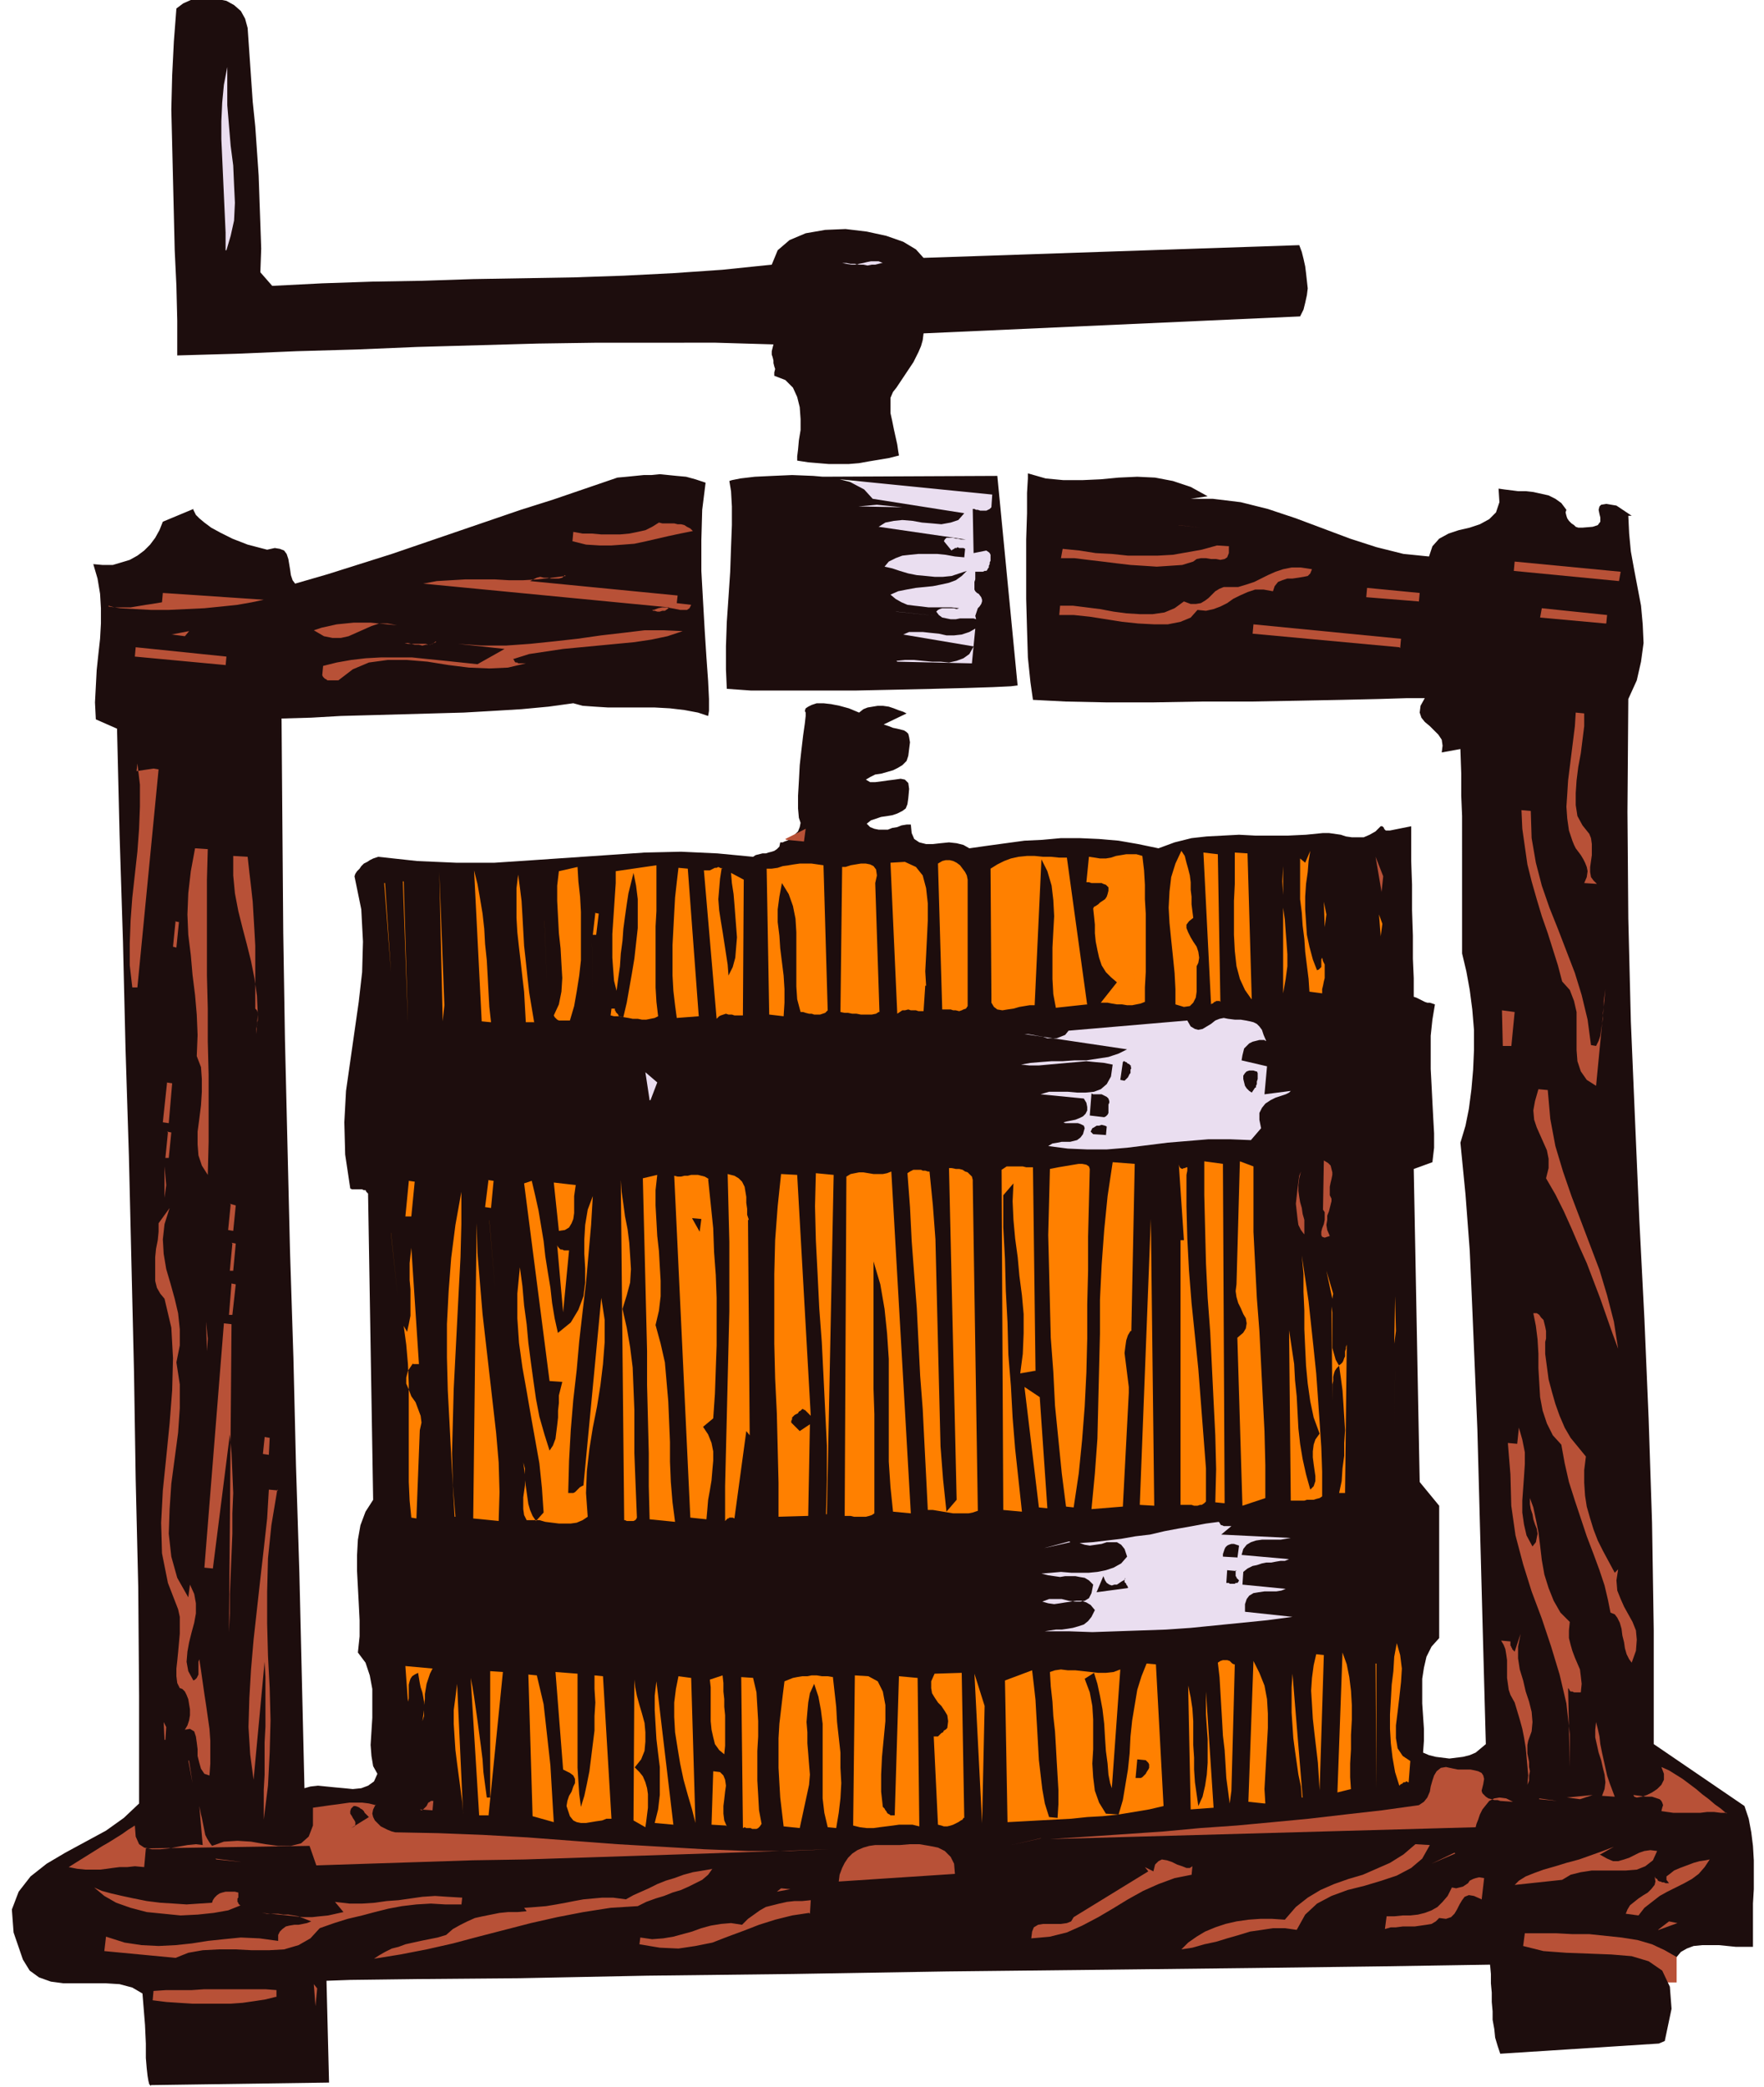 <svg xmlns="http://www.w3.org/2000/svg" fill-rule="evenodd" height="328" preserveAspectRatio="none" stroke-linecap="round" viewBox="0 0 2080 2460" width="277.333"><style>.pen1{stroke:none}.brush2{fill:#b85137}.brush3{fill:#eadef0}.brush4{fill:#1d0d0d}.brush5{fill:#ff8000}</style><path class="pen1 brush2" fill-rule="nonzero" d="m1802 2317 2 6 3 5 5 3 6 2 7 2h74l11 1h11l11 1h45v-55l-12-1-11-3-12-2-12-3-12-3-12-4-11-3-13-3-12-3-13-2-5-1-5-2h-5l-6-1h-21l-5 1h-5l-2 1-3 1-2 2-2 1-2 2-2 2-2 1-2 2-2 2-1 1-2 3-2 4-1 3-1 3v4l-1 3v3l1 4v3l1 3 2 2 1 1 3 1 2 1 2 1h3l2 1 3 1 2 1 2 1v7z"/><path class="pen1 brush3" fill-rule="nonzero" d="M868 568h300l3 16 2 16 2 16 1 16v48l-1 16-2 16-1 16-1 4-2 3-2 2-3 2-4 1-4 1-5 1-4 1-5 1-4 1-16 1h-16l-16 1h-50l-16-1-17-1-16-2-16-1-7-2-6-3-6-3-5-5-4-5-5-5-4-6-3-6-4-6-3-6-4-12-4-13-4-12-3-13-3-13-4-13-4-12-6-12-6-12-8-11h-3l-1-1h-5l-1-1h-1l-2-1-1-1z"/><path class="pen1 brush4" fill-rule="nonzero" d="m292 33 2 29 2 29 2 29 3 29 2 29 2 29 1 29 1 28 1 29-1 28 14 16 59-3 59-2 59-1 60-2 59-1 59-1 59-2 59-3 58-4 58-6 7-17 14-12 19-8 23-4 24-1 25 3 23 5 20 7 15 9 9 10 443-15 3 8 2 8 2 9 1 8 1 9 1 9-1 8-2 9-2 8-4 8-444 20-1 8-2 7-3 7-3 6-3 6-4 6-4 6-4 6-4 6-4 6-4 5-3 7v18l2 9 2 10 2 9 2 9 1 7 1 6-12 3-12 2-12 2-11 2-12 1h-24l-12-1-12-1-13-2v-5l1-8 1-11 2-12v-13l-1-14-3-12-5-11-9-9-13-5v-4l1-4-1-3-1-4v-3l-1-4-1-3v-4l1-4 1-4-68-2H704l-70 1-71 2-71 2-72 3-70 2-71 3-70 2v-41l-1-41-2-42-1-42-1-41-1-42-1-41 1-40 2-40 3-39 8-6 9-4 11-1 10-1 11 1 10 2 9 5 8 7 5 9 3 11z"/><path class="pen1 brush3" fill-rule="nonzero" d="M266 295v-21l-1-22-1-22-1-22-1-22-1-22v-21l1-22 2-21 4-21v45l2 24 2 24 3 23 1 23 1 21-1 21-4 18-5 17zm774 15-4 1-4 1h-4l-5 1-5-1h-5l-5-1h-5l-5-1h-5l5 1 6 1h4l5-1 5-1 4-1 5-1h9l5 2z"/><path class="pen1 brush4" fill-rule="nonzero" d="m1364 594 33-6h33l33 4 32 8 33 11 32 12 32 12 31 10 32 8 30 3 4-12 8-9 11-6 12-4 13-3 12-4 11-6 8-8 4-12-1-16 7 1 8 1 8 1h9l9 1 9 2 9 2 8 4 7 5 6 8-1 3 1 4 1 3 2 3 3 3 3 2 2 2 3 1h5l12-1 6-2 3-4v-5l-1-4-1-5 1-4 2-2 6-1 12 2 18 12h-4l1 21 2 21 4 22 4 21 4 21 2 22 1 22-3 22-5 22-10 22-1 133 1 126 3 121 5 118 5 116 6 117 5 118 4 122 2 127v134l107 73 5 15 3 16 2 16 1 17v34l-1 17v51h-20l-10-1-10-1h-20l-10 1-8 3-7 4-5 6-14-8-15-7-17-5-19-3-19-2-19-2h-20l-19-1h-37l-2 15 24 6 27 2 27 1 26 1 24 2 20 6 16 11 9 19 2 26-8 38-7 3-187 12-3-9-3-10-1-10-2-11v-10l-1-11v-11l-1-11v-11l-1-11 2 1 1 1h-2l-1-1v-1l-127 2-155 2-175 2-183 2-182 3-172 2-150 3-120 1-80 1-28 1 3 120-210 3v1l-1-1-1-1-1-4-1-6-1-9-1-12v-17l-1-22-3-37-12-7-15-4-16-1H75l-15-2-14-5-11-8-8-13-11-32-2-27 8-21 14-18 19-15 22-13 24-13 24-13 21-15 18-17v-127l-1-128-3-127-2-127-3-127-3-127-4-127-3-126-4-126-3-125-25-11-1-20 1-19 1-19 2-19 2-18 1-18v-18l-1-17-3-18-5-17 11 1h12l10-3 10-3 9-5 8-6 7-7 6-8 5-9 4-10 36-15v1l1 2 2 4 4 4 6 5 8 6 11 6 14 7 18 7 23 6 9-2 6 1 5 2 3 4 2 6 1 6 1 6 1 7 2 6 3 4 38-11 38-12 38-12 38-13 38-13 38-13 38-13 38-12 38-13 38-13 11-1 10-1 10-1h9l10-1 10 1 10 1 11 1 11 3 12 4-4 32-1 36v36l2 36 2 35 2 31 2 28 1 21v14l-1 6-12-4-16-3-17-2-18-1h-55l-16-1-14-1-11-3-29 4-32 3-33 2-35 2-36 1-36 1-36 1-37 1-35 2-35 1 1 127 1 126 2 125 3 126 3 125 4 125 3 126 4 127 3 127 3 127 7-2 9-1 10 1 10 1 11 1 10 1 10-1 8-3 7-5 4-9-5-9-2-12-1-13 1-16 1-16v-34l-3-16-5-15-9-12 2-19v-19l-1-20-1-19-1-19v-19l1-18 3-17 6-16 9-14-6-361-2-2-1-2h-2l-2-1h-12l-2-1-6-40-1-38 2-37 5-35 5-35 5-35 4-35 1-36-2-38-8-39 1-3 2-3 3-3 2-3 3-3 4-2 3-2 4-2 3-1 3-1 46 5 46 2h45l45-3 44-3 44-3 44-3 43-1 43 2 42 4 3-2 4-1 4-1h4l3-1 4-1 3-1 3-2 3-3 1-5h3l2-1 3-1 4-2 3-3 3-3 3-3 2-5 1-5-2-6-1-11v-15l1-17 1-19 2-18 2-17 2-14 1-9v-4l-1-2 1-3 3-2 4-2 6-2h8l9 1 10 2 11 3 12 5 5-4 5-2 6-1 6-1h6l7 1 6 2 5 2 6 2 4 2-27 13 6 2 5 2 5 1 4 1 4 1 3 2 2 2 1 4 1 6-1 8-1 8-2 6-5 5-5 3-6 3-7 2-7 2-7 1-6 3-5 3 5 3h6l8-1 7-1 8-1 7-1 5 1 4 4 1 7-1 11-1 7-2 5-4 3-6 3-6 2-6 1-7 1-6 2-6 2-5 4 4 4 5 2 5 1h11l5-2 6-1 5-2 6-1h5l1 10 3 7 6 4 8 2h8l9-1 10-1 9 1 8 2 7 4 21-3 22-3 22-3 21-1 22-2h22l23 1 23 2 23 4 24 5 19-7 20-5 18-2 19-1 19-1 19 1h39l21-1 20-2h7l7 1 7 1 6 2 7 1h14l7-3 7-4 6-6h2l1 1 1 1v1l1 1 1 1h5l25-5v41l1 28v30l1 30v27l1 23v22l3 1 2 1 2 1 2 1 2 1 2 1 3 1h3l3 1 3 1-3 18-2 19v39l1 19 1 20 1 19 1 18v17l-2 17-22 8 7 369 23 28v156l-9 10-6 12-3 13-2 13v29l1 15 1 15v14l-1 14 7 3 8 2 8 1 8 1 8-1 8-1 8-2 7-3 6-5 6-5-2-73-2-74-2-75-2-75-2-74-3-72-3-71-3-68-5-66-6-61 6-20 4-20 3-23 2-23 1-23v-24l-2-24-3-23-4-22-5-21V962l-1-24v-26l-1-29-22 4 1-8-1-7-4-6-5-5-5-5-6-5-4-5-2-6 1-8 5-9h-21l-33 1-44 1-51 1-56 1h-58l-58 1h-54l-48-1-39-2-3-21-3-29-1-33-1-36v-70l1-31v-24l1-17v-6l21 6 21 2h22l22-1 21-2 22-1 21 1 21 4 21 7 20 11z"/><path class="pen1 brush4" fill-rule="nonzero" d="m1200 808-8 1-21 1-31 1-39 1-44 1-47 1H885l-28-2-1-23v-27l1-29 2-29 2-30 1-29 1-26v-22l-1-18-2-12 3-1 10-2 17-2 21-1 23-1 25 1 23 2 20 5 17 9 10 11 108 17-7 8-9 3-11 2-11-1-12-1-11-2-12-1-10 1-10 2-8 5 103 15h-6l-3-1h-3l-3-1h-8l-2 2-1 2 9 11 1-1 2-1 1-1h2l1-1 2 1h5l2 1-1 10-11-1-11-2-10-1h-22l-10 1-9 1-8 3-8 4-5 6 9 2 9 3 10 3 10 2 11 1 10 1h10l10-1 9-3 9-3-6 6-7 5-8 3-9 2-10 2-10 1-10 1-11 2-10 2-9 4 6 5 7 4 7 3 8 1 9 1 8 1h27l9 1-3 1-3-1h-14l-3 1-2 1-2 2 3 4 4 3 5 1 5 1h6l5-1h16l3 1-1-4 1-3 1-3 1-3 2-2 2-3 1-3v-2l-1-3-3-4-2-1-2-2-1-2v-9l1-3v-9h9l2-1h2l1-1 1-2 1-1v-2l1-2v-2l1-2v-7l-1-2-1-1-3-2-15 3-1-52h2l2 1h2l3 1h7l2-1 2-1 2-2 1-15-210-21 216-1 24 248z"/><path class="pen1 brush2" fill-rule="nonzero" d="m1389 619 26 3-25-3zm520 66-124-12 1-11 125 12-2 11z"/><path class="pen1 brush3" fill-rule="nonzero" d="m1012 597 22-2 30 3-51-1z"/><path class="pen1 brush2" fill-rule="nonzero" d="M1449 644v8l-2 5-3 2-5 1-5-1h-6l-6-1h-6l-5 1-4 3-13 4-15 1-15 1-15-1-16-1-17-2-16-2-17-2-16-2h-16l2-11 20 2 19 3 19 1 19 2h35l18-1 17-3 17-3 18-5 15 1zm98 27-2 5-3 3-5 1-6 1-7 1h-6l-6 2-5 2-4 5-2 6-11-2h-10l-9 3-9 4-8 4-7 5-8 4-8 3-9 2-10-1-8 9-12 5-15 3h-16l-19-1-19-2-19-3-19-3-19-2h-17l1-11h15l16 2 16 2 16 3 15 2 16 1h15l14-2 12-5 11-8 8 3h6l6-1 5-3 4-3 4-4 4-4 5-3 5-2h17l10-3 9-3 8-4 8-4 9-4 9-3 10-2h11l13 2zm126 38-62-5 1-11 62 6-1 11zm-856-83-15 3-14 3-13 3-13 3-14 3-13 1-14 1h-14l-16-1-16-4 1-11 11 2h11l11 1h22l11-1 10-2 9-2 8-4 8-5 4 1h14l4 1h4l4 1 3 2 4 2 3 3zm1076 109-77-7 2-11 77 8-1 10zm-243 28-173-16 1-11 174 17-1 11zm-984-85-3 3-4 1h-9l-4-1h-5l-4-1-4 1-4 2-4 2 174 17-1 9 17 2-2 4-3 2h-8l-5-1-5-1-6-1h-5l-5 1-5 2h-2l1 1h2l3 1h3l3-1h3l3-2 2-2-290-28 16-3 17-1 17-1h34l17 1h17l17-1 17-2 16-2z"/><path class="pen1 brush3" fill-rule="nonzero" d="m1056 721 48 5-47-5z"/><path class="pen1 brush2" fill-rule="nonzero" d="m1262 747 26 3-26-3z"/><path class="pen1 brush3" fill-rule="nonzero" d="m1057 779 10-1h11l10 1 11 1h10l10 1 9-2 8-3 7-5 5-9-83-14 7-3h16l9 1 10 1 9 2h9l9-1 9-3 7-4-4 41-88-2z"/><path class="pen1 brush2" fill-rule="nonzero" d="m805 744-18 6-19 4-20 3-21 2-21 2-21 2-21 2-20 3-20 3-19 6 1 1 1 2 1 1h2l1 1h9l-21 5-22 1-24-1-24-3-25-4-24-2h-23l-22 3-19 8-17 13h-13l-1-1-2-1-2-2-1-2 1-11 16-4 17-3 17-2 18-1h37l19 2 20 2 19 2 19 2 32-18-55-6 28 2h29l28-2 29-3 27-3 28-4 26-3 25-3h23l22 1zm1063 97v15l-2 16-2 16-3 16-2 16-1 15v14l2 13 6 11 8 10 2 5 1 7v13l-1 7-1 7v6l1 6 3 4 4 4-15-1 3-7 1-7-1-5-2-5-2-4-3-5-3-4-3-4-2-4-2-5-4-12-2-14-1-14 1-15 1-16 2-16 2-16 2-16 2-16 1-16 10 1zM128 714l7 2h19l6-1 6-1 6-1 7-1 6-1 6-1 1-11 119 8-14 3-17 3-19 2-20 2-21 1-21 1h-21l-19-1-17-1-14-2zm340 23-11-2h-10l-9 3-9 4-9 4-9 4-9 2h-10l-10-2-12-7 9-3 9-2 9-2 10-1 10-1h20l10 1 10 1 11 1zm46 19-4 3-4 1h-4l-4 1-4-1h-5l-4-1-4-1h-4l-4-1 4 1 4 1h21l3 1h2l7-3zm-85 3 22 2-22-2zm-227-11 21-4-5 6-15-2zm64 36-107-10 1-11 107 11-1 11zm1539 172 1 32 5 29 7 27 9 26 10 25 10 26 10 26 8 26 7 29 4 30 6 1 3-6 2-6 1-7 1-7 1-6v-7l1-7v-7l1-7 1-7-11 114-11-7-7-10-4-12-1-13v-45l-3-13-5-13-9-10-5-19-6-19-6-19-7-20-6-20-6-21-5-20-3-21-3-21-1-22 11 1z"/><path class="pen1 brush5" fill-rule="nonzero" d="m1552 1144 3-1 1-1 1-1 1-1v-9l1-2 1 4 2 4v16l-1 4-1 5-1 4v5l-15-2-1-15-2-16-2-16-1-15-2-16-1-15-2-16v-48l6 5 6-14-2 12-1 13-2 14-1 15v15l1 15 1 15 3 14 4 15 5 13z"/><path class="pen1 brush2" fill-rule="nonzero" d="m1629 1051-7-41 9 23-2 19z"/><path class="pen1 brush5" fill-rule="nonzero" d="m1475 1177-7-10-6-13-4-15-2-18-1-19v-40l1-20v-37l15 1 5 172zm-68-95-5 4-3 4v4l2 5 3 6 3 5 4 6 2 6 1 7-1 6-2 4v30l-1 7-3 6-4 4-7 1-10-3v-18l-1-19-2-20-2-19-2-20-1-18 1-19 2-17 5-16 7-15 4 6 2 8 2 7 2 8 1 8v9l1 8v9l1 8 1 8zm31 98h-4l-1 1h-1l-1 1-1 1h-1l-1 1-9-179 17 2 3 174zm75-10v-149l-1 18 1 16v15l2 14 1 14 1 13 1 14v14l-2 15-3 17zm-166-161 2 17 1 17v17l1 17v69l-1 18v17l-5 2-5 1-5 1h-6l-6-1h-6l-6-1-5-1h-8l19-24-7-6-6-6-5-8-3-9-2-9-2-10-1-10v-10l-1-10-1-9 1-2 2-1 3-2 2-2 3-2 3-2 2-3 1-3 1-4v-4l-2-2-1-1-3-1-2-1h-12l-3-1h-3l3-30 7 1 6 1h7l6-1 6-2 6-1 6-1h12l7 2z"/><path class="pen1 brush2" fill-rule="nonzero" d="m181 906 6 1-25 257h-6l-3-26v-26l1-27 2-27 3-27 3-27 2-27 1-26v-26l-3-25-1 9 20-3zm745 83 24-12-2 15-21-2z"/><path class="pen1 brush5" fill-rule="nonzero" d="m1320 1013 21 167-20-167zm-38 171-37 4-3-16-1-18v-37l1-19 1-18-1-19-2-17-5-17-7-14-8 172h-6l-6 1-6 1-7 2-7 1-6 1-6-1-4-3-3-5v-8l-1-150 8-5 8-4 8-3 9-2 10-1h9l10 1h9l10 1h9l24 174zm-141 2-2 3-3 1-2 1-3 1-4-1h-3l-3-1h-10l-5-172 5-3 4-1h5l4 1 4 2 4 3 3 4 3 4 2 4 1 5v149zm-50-24-2 30h-6l-3-1h-6l-3-1-4 1h-3l-3 2-3 2-8-178 17-1 13 6 8 10 4 15 2 18v20l-1 21-1 20-1 19 1 17z"/><path class="pen1 brush5" fill-rule="nonzero" d="m1193 1026 7 1-6 67-7-1 7-66zm369 67-1-30 3 15-2 15zm-526 100-3 2-5 1h-13l-5-1h-5l-5-1h-4l-5-1 2-171h4l6-2 6-1 6-1h6l5 1 4 2 3 4 1 7-2 9 5 152zm592-90-2-25 4 11-2 15zm-652 88-3 3-3 1-3 1h-7l-3-1h-3l-4-1-3-1h-3l-4-15-1-15v-64l-1-16-3-15-5-14-8-13-3 16-2 15v15l2 16 1 15 2 16 2 16 1 16v16l-1 16-17-2-3-172h6l7-1 6-2 7-1 6-1 7-1h14l7 1 7 1 5 172zm-125-168-2 13-1 12-1 12 1 13 2 13 2 12 2 13 2 13 2 13 1 13 5-10 3-11 1-12 1-12-1-13-1-13-1-13-1-12-2-13-1-12 15 8-1 160h-10l-3-1h-4l-3-1-3 1-3 1-2 1-3 3-15-175h7l2-1 2-1 2-1h2l2-1 2 1 3 1zm-75 175-4 2-5 1-5 1h-5l-5-1h-6l-5-1-6-1-5-1h-6l-4-1 1-8h4v2l1 1v1l1 1 1 1 1 1v1l1 1h1l4 1 4-17 3-17 3-17 3-18 2-18 2-18v-34l-2-16-3-15-3 12-3 12-2 13-2 14-2 15-1 14-2 15-1 15-2 14-2 15-3-12-1-13-1-14v-28l1-15 1-15 1-15 1-15v-14l48-7v54l-1 18v72l1 17 2 17zm48 0-26 2-2-15-2-17-1-18v-36l1-19 1-19 1-18 2-18 2-17 11 1 13 175zm-153 5h-12l-2-1-1-1-2-2-1-2 6-13 3-15 1-16-1-17-1-18-2-18-1-19-1-19v-18l2-17 22-5 1 17 2 18 1 18v57l-2 18-3 19-3 17-5 17zm-34-179 3 35-3-35zm-59 181-10-1-9-178 4 16 3 17 3 18 2 18 1 18 2 19 1 18 1 19 1 18 2 18zm52 0h-10l-1-18-1-18-2-17-2-18-2-17-2-18-1-17v-35l2-16 2 15 2 16 1 17 1 18 1 18 2 18 2 19 2 18 3 18 3 18z"/><path class="pen1 brush2" fill-rule="nonzero" d="m245 1001-1 36v113l1 39v39l1 39v79l-1 39-7-11-4-12-1-13v-15l2-15 2-16 1-16v-15l-1-14-5-13 1-25-1-24-2-23-3-24-2-23-3-24-1-24 1-25 3-26 5-27 15 1z"/><path class="pen1 brush5" fill-rule="nonzero" d="m522 1203-4-175 6 157-2 19zm17-173 9 172-9-172z"/><path class="pen1 brush2" fill-rule="nonzero" d="m292 1010 2 18 2 17 2 18 1 17 1 17 1 18v74l2 2 1 3v9l-1 3v3l-1 4v6l2-23-1-22-3-21-4-20-5-20-5-19-5-20-4-21-2-21v-23l17 1z"/><path class="pen1 brush5" fill-rule="nonzero" d="m475 1039 6 167-5-167zm-22 2 8 105-7-105zm248 35 5 1-3 25h-4l3-26z"/><path class="pen1 brush2" fill-rule="nonzero" d="M1782 1233h-10l-1-42 15 2-4 41z"/><path class="pen1 brush5" fill-rule="nonzero" d="m642 1085 3 79-3-78zm56 27 1 79-1-78z"/><path class="pen1 brush3" fill-rule="nonzero" d="m1492 1227-1-1h-6l-4 1-4 1-4 2-3 3-3 3-1 4-1 4-1 6 30 7-3 33 31-4-2 2-4 2-6 2-6 2-6 3-6 4-4 5-3 6v8l2 10-12 14-25-1h-25l-24 2-24 2-24 3-24 3-24 2h-23l-23-1-23-3 5-3 6-1 5-1h10l4-1 4-1 4-3 3-4 2-7-1-3-2-1-2-1-3-1h-15l-2-1 4-1 5-1 5-1 5-2 4-2 3-3 2-4v-4l-1-5-3-5-51-5 10-3h22l11 1h10l10-1 8-3 7-6 5-9 2-14-10-2-11-1-10-1-11 1-12 1-11 1-11 1-11 1h-11l-10-1 11-2 12-1 13-1h13l14-1h14l13-2 13-2 12-4 10-5-121-18h4l6 1 5 1 6 1 6 2h11l5-2 5-2 4-5 140-12 4 7 5 3 4 1 5-1 5-3 5-3 5-4 5-2 5-1 5 1 8 1h7l6 1 5 1 4 1 4 2 3 3 3 4 2 6 3 7z"/><path class="pen1 brush2" fill-rule="nonzero" d="m206 1086 5 1-3 30-4-1 3-30zm1619 199 3 34 6 32 9 30 10 29 11 29 11 29 11 29 9 30 8 31 5 32-7-19-7-20-7-20-8-21-8-21-9-20-9-21-9-20-10-20-11-19 3-12v-11l-2-10-4-9-4-9-4-9-3-9-1-11 2-11 4-14 11 1z"/><path class="pen1 brush4" fill-rule="nonzero" d="m1480 1282-4 6-3-2-3-3-2-3-1-4-1-4v-4l2-3 2-2 3-1h5l3 1h1l1 2v7l-1 3v3l-1 2v2zm-147-25 1 2-1 2v4l-1 1-1 2-1 2-1 1-1 1-2 2-5-1 3-21 1-1h1l1 1h1l1 1 1 1h1l1 1 1 1 1 1z"/><path class="pen1 brush2" fill-rule="nonzero" d="m182 1162 8 27-8-27z"/><path class="pen1 brush4" fill-rule="nonzero" d="M1308 1297v3l-1 2v10l-1 2-2 2-2 1-17-2 2-26 2 1h10l2 1 2 1 2 1 2 2 1 3z"/><path class="pen1 brush3" fill-rule="nonzero" d="m766 1297-5-33 14 12-8 21z"/><path class="pen1 brush4" fill-rule="nonzero" d="m1304 1338-15-1-2-2-1-1 1-2 1-2 2-1 3-2h3l3-1 4 1 2 1-1 11z"/><path class="pen1 brush2" fill-rule="nonzero" d="m1639 1371 2 20-2-20zm-71 38 2 4v3l-1 4-1 4-1 4-2 5v5l-1 6 1 6 3 7-6 2-3-1-1-2v-4l1-4 2-5 1-5v-9l-2-3 1-58 5 3 3 3 1 4 1 4v3l-1 5-1 4-1 5v11z"/><path class="pen1 brush5" fill-rule="nonzero" d="M1478 1375v77l2 39 2 39 3 39 2 39 2 40 2 39 1 40v39l-27 9-6-198 7-6 3-5 1-6-1-6-3-5-3-7-3-6-2-7-1-7 1-8 4-145 16 6zm-35 397-10-1 1-39-1-40-2-40-2-41-2-41-3-40-2-41-1-40-1-40v-40l22 3 2 400z"/><path class="pen1 brush2" fill-rule="nonzero" d="m1537 1454-3-4-3-6-1-7-1-9-1-9 1-9 1-9 1-8 1-7 2-5-2 8-1 8v7l1 7 1 6 2 7 1 7 2 7v17z"/><path class="pen1 brush5" fill-rule="nonzero" d="M1399 1384v38l1 38 2 38 3 38 4 39 4 39 3 39 3 39 3 39v39l-2 2-3 2h-2l-3 1h-4l-3-1h-13v-312h4l-6-89 1 3 1 1 2 1 2-1h1l2-1h1v4l-1 5zm-66 185-3 5-2 6-1 7-1 8 1 8 1 8 1 8 1 8 1 8v7l-7 134-37 3 4-42 3-41 1-42 1-41 1-41v-40l2-41 3-41 4-40 6-40 26 2-4 197zm-48-191-1 40-1 40v40l-1 40v40l-1 40-2 40-3 39-4 40-6 40-9-1-5-39-4-40-4-40-2-40-3-40-1-40-1-41-1-40 1-39 1-39 5-1 5-1 6-1 6-1 6-1 6-1h4l5 1 3 2 1 3z"/><path class="pen1 brush2" fill-rule="nonzero" d="m196 1276 7 1-4 47-7-1 5-47z"/><path class="pen1 brush5" fill-rule="nonzero" d="m1220 1616-17 3 3-23 1-24v-23l-2-22-3-23-2-22-3-22-2-22-1-22 1-21-12 14v38l2 37 1 38 2 37 1 38 3 37 2 37 3 37 4 37 4 37-22-2-2-401 3-2 3-2h19l4 1h8l3 240zm-73-222 6 387-6 2-5 1h-18l-6-1-6-1-6-1-6-1h-6l-2-40-2-39-2-40-3-39-2-40-2-40-3-39-3-40-2-40-3-40 3-2 2-1 2-1h9l2 1h3l3 1h2l4 40 3 40 1 41 1 41 1 41 1 41 1 40 1 40 3 39 4 38 12-14-9-391h3l5 1h4l4 1 3 2 3 1 3 3 2 2 1 4v4zm-73 390-21-2-3-29-2-30v-121l-2-30-3-29-5-29-8-27v150l1 30v117l-3 2-3 1-4 1h-14l-4-1h-7l2-400 5-3 5-1 5-1h5l6 1 6 1h11l5-1 5-2 23 403zm-100 1 1-41v-40l-2-41-2-41-2-40-3-40-2-41-2-39-1-40 1-39 21 2-8 400zm-19-117-1-1-1-1-1-1-1-1-1-1-1-1h-1l-1-1h-1l-2 2-2 1-1 2-2 1-2 1-1 1-2 2v2l-1 2v2l10 10 12-8-2 108-35 1v-40l-1-41-1-41-2-41-1-41v-82l1-40 3-40 4-38 19 1 16 284zm-73-230 2 254-4-5-14 103-2-1h-4l-1 1h-1l-1 1-1 1-1 1v-41l1-41 1-41 1-42 1-41 1-41v-82l-1-40-1-40 8 2 5 3 4 4 3 6 1 6 1 6v7l1 7v7l2 6zm-47-48 3 29 3 29 1 28 2 27 1 27v56l-1 28-1 29-2 29-12 10 6 9 4 10 2 10v11l-1 11-1 12-2 12-2 11-1 12-1 11-19-2-19-403 4 1h4l4-1h4l4-1h8l4 1 4 1 5 3zm509 383 13-336 4 338-17-1zm-571-211 6 22 5 22 2 23 2 23 1 24 1 24v23l1 24 2 24 3 23-30-3-1-39v-39l-1-40-1-40v-40l-1-41-1-41-1-41-1-40-1-41 17-4-2 18v18l1 18 1 18 2 18 1 18 1 17v18l-2 17-4 17z"/><path class="pen1 brush2" fill-rule="nonzero" d="m197 1334 5 1-3 30h-4l3-30z"/><path class="pen1 brush5" fill-rule="nonzero" d="m734 1543 5 22 4 23 3 24 1 25 1 25v51l1 26 1 25 1 25-1 2-1 1-2 1h-8l-2-1h-1l-4-401 1 14 2 14 2 15 3 15 2 16 1 15 1 16-1 16-4 15-5 16zm-77 29 16-13 9-15 6-16 2-16v-17l-1-17v-17l1-17 3-18 6-16-2 34-3 34-3 34-4 34-4 35-3 34-4 35-3 36-2 36-1 38h6l2-1 1-1 2-2 1-1 2-2 2-1 2-1 21-221 4 26v26l-2 26-3 25-4 25-5 25-4 25-3 26-1 26 2 28-6 4-7 3-7 1h-14l-8-1-8-1-7-2h-15l-3-6-1-7v-14l1-7 1-7v-20l-2-7 1 7 1 7v7l1 7 1 7 1 7 1 7 2 7 3 7 4 6 9-10-2-29-3-29-5-28-5-28-5-29-5-28-4-29-2-29v-29l3-31 3 22 2 23 3 22 2 22 3 23 3 22 3 21 4 21 6 21 6 19 4-6 3-8 1-8 1-8 1-9v-8l1-9v-9l2-8 2-8-15-1-30-233 9-3 4 17 4 18 3 18 3 18 2 18 3 19 3 18 2 18 3 18 4 18z"/><path class="pen1 brush5" fill-rule="nonzero" d="m679 1396-1 7-1 7v20l-1 7-2 5-3 5-5 3-7 1-6-57 26 3zm880 368-3 2-4 1-3 1h-8l-3 1h-16l-2-201 3 20 3 20 1 19 2 19 1 19 1 19 2 18 3 18 4 18 5 18 4-4 2-6v-6l-1-7-1-7-1-8v-7l1-8 2-6 5-7-7-19-4-19-3-21-2-21-1-21-1-22v-22l-1-22v-21l-2-22 4 27 4 27 3 28 3 28 3 29 2 28 2 29 2 30 1 29v29zm-984-373 7 1-3 32-7-1 4-32zm-93 1 7 1-4 41h-7l4-41zm1089 139-7-33 8 27-1 6zM536 1788l-2-36-2-37-2-38-2-38-1-39v-39l2-39 3-39 5-39 7-39v38l-1 39-2 38-2 39-2 39-2 39-1 38-1 38 1 38 3 37z"/><path class="pen1 brush2" fill-rule="nonzero" d="M194 1412v-37l2 22-2 15z"/><path class="pen1 brush4" fill-rule="nonzero" d="m825 1452-9-16 11 1-2 15z"/><path class="pen1 brush5" fill-rule="nonzero" d="m1644 1584 1-56 1 41-2 15z"/><path class="pen1 brush2" fill-rule="nonzero" d="M1822 1582v14l2 15 2 15 4 15 4 14 5 14 6 14 7 12 9 11 9 11-2 16v15l1 15 2 13 4 14 4 13 5 13 6 12 7 13 7 13 4-4-2 13 1 12 4 10 4 9 5 9 5 9 4 10 1 11-1 13-5 14-3-4-3-6-2-7-1-7-2-8-1-8-2-7-3-6-3-4-5-2-3-15-4-17-6-18-7-19-8-21-7-21-7-21-7-22-5-22-4-22-10-11-7-14-5-15-3-16-1-17-1-17v-17l-1-17-2-16-3-15h4l3 2 2 3 3 3 1 4 1 4 1 5v9l-1 4zM247 1402l-3 145 3-145z"/><path class="pen1 brush5" fill-rule="nonzero" d="m577 1438 7 84-7-83zm11 355-30-3 4-348 1 35 3 36 3 36 4 35 4 35 4 35 4 35 3 35 1 35-1 34zm990-183 3-2 2-2 1-2 1-3 1-2v-6l1-3v-2l1-3-2 175h-7l3-14 1-15 2-15v-15l1-15-1-16-1-16-1-15-2-15-2-14-3 3-2 3-1 3-1 4v5l-1 4v19l-1-111 1 7v42l2 7 2 7 4 7z"/><path class="pen1 brush2" fill-rule="nonzero" d="m271 1419 7 2-3 30-6-1 3-30zm-63 187 4 26v28l-2 29-4 30-4 30-2 30-1 29 3 27 7 25 13 23 2-15 5 11 2 11v12l-2 11-3 11-3 12-2 11-1 12 2 11 6 11 2-1 2-2 1-2 1-2v-15l1-3 2 13 2 14 2 14 2 13 2 14 2 14 1 14v27l-1 14-6-2-4-6-2-7-2-8v-8l-1-8-1-7-2-6-5-3-6 1 3-5 2-6 1-6v-7l-1-6-1-6-2-5-2-4-3-3-3-1-3-6-1-8v-9l1-9 1-10 1-11 1-11v-20l-2-9-12-31-7-35-1-36 2-38 4-39 4-40 3-39 1-38-2-36-8-34-5-6-4-7-2-8v-28l1-10 2-10 1-10v-10l13-18-6 19-2 18 1 17 3 18 5 17 5 18 4 17 2 19v19l-4 20z"/><path class="pen1 brush5" fill-rule="nonzero" d="m671 1474-7 73-7-79 1 2 1 1 1 1 1 1h2l2 1h6zm-210-21 8 75-8-74zm26 154-6 9-2 8v7l3 7 3 8 5 7 3 8 3 8 1 8-2 9-4 104-6-1-2-20-1-22v-116l-1-23-2-23-3-22 4 7 2-9 2-10v-31l-1-11v-20l1-9 1-9 9 137h-7z"/><path class="pen1 brush2" fill-rule="nonzero" d="m273 1465 5 1-3 32h-4l3-32z"/><path class="pen1 brush5" fill-rule="nonzero" d="m1645 1616-1 79 1-78z"/><path class="pen1 brush2" fill-rule="nonzero" d="m273 1513 5 1-4 36h-4l3-37zm1534 310 4-5 1-5 1-5-1-6-2-5-2-6-1-6-2-6-1-6v-7l4 11 3 14 3 15 2 16 2 17 3 17 5 16 6 15 8 14 11 11-1 10v9l2 8 2 7 3 8 3 7 3 7 1 8 1 9-1 10h-8l-2-1h-2l-1-1-1-2-1-1 2 93v-39l-4-36-8-34-10-33-11-33-12-32-10-32-9-34-5-35-1-37-3-37 11 1 2-19 4 14 3 15v14l-1 15-1 14-1 14v14l2 14 3 13 7 13z"/><path class="pen1 brush5" fill-rule="nonzero" d="m1235 1778-10-1-17-142 18 12 9 131z"/><path class="pen1 brush2" fill-rule="nonzero" d="m244 1592-1-34 2 20-1 15zm26 332 1-22v-23l1-23 1-24 1-24v-24l1-24-1-24-1-23-2-22-20 158-10-1 23-288 9 1-3 363z"/><path class="pen1 brush5" fill-rule="nonzero" d="m575 1772-1-17-1-18-2-18-1-17-2-18-1-17-1-18v-51l16 175-7-1z"/><path class="pen1 brush3" fill-rule="nonzero" d="m1452 1799-12 10 82 4-6 1-6 1h-22l-7 1-6 2-5 3-4 5-2 7 56 5-5 2h-5l-6 1-5 1h-6l-5 1-6 2-5 1-6 3-5 4-1 15 51 5-5 2-6 1h-14l-7 1-6 1-5 3-3 4-2 6v9l56 6-30 4-30 3-30 3-30 3-29 2-29 1-29 1-29 1-28-1h-28l6-1 7-1h7l7-1 6-1 7-2 6-2 5-4 4-5 4-8-5-6-5-3-6-2h-6l-6 1-7 1-6 1-7 1-7-1-7-2 8-3h15l8 2 7 1h7l5-1 5-3 3-6 2-10-5-5-5-3-6-1-5-1h-12l-6 1-7-1-7-1-8-2 12-1 11-1 12 1h21l10-1 10-2 9-3 9-5 7-8-3-9-4-5-5-3h-12l-6 2-7 1-7 1-6-1-6-2 15-1 17-2 17-2 17-3 17-2 17-4 16-3 17-3 16-3 15-2 1 1 1 2 1 1h1l2 1h9z"/><path class="pen1 brush2" fill-rule="nonzero" d="m312 1694 6 1-1 20-7-1 2-19z"/><path class="pen1 brush4" fill-rule="nonzero" d="m1459 1836-17-1v-3l1-3 1-3 1-2 2-2 2-1 3-1h3l3 1 3 1-2 15z"/><path class="pen1 brush3" fill-rule="nonzero" d="m1261 1817-30 8 31-7z"/><path class="pen1 brush4" fill-rule="nonzero" d="M1457 1851v7l1 1v1l1 1 1 1 1 1-1 2-1 1h-2l-1 1h-6l-1-1h-3l1-15 11 1z"/><path class="pen1 brush2" fill-rule="nonzero" d="m327 1756-7 42-4 39-1 39v38l1 38 2 38 1 38-1 38-2 39-5 40v-35l1-18v-38l1-19v-58l-1-18-13 139-4-30-2-32 1-34 2-34 3-35 4-36 4-36 4-35 4-36 2-34 11 1z"/><path class="pen1 brush4" fill-rule="nonzero" d="m1327 1860-1 2v3l1 1 1 1v1l1 1 1 2v1l-37 5 8-19 2 5 2 3 3 2 3 1 3-1h3l3-2 3-2 2-1 2-2z"/><path class="pen1 brush2" fill-rule="nonzero" d="m1802 2052-1 5v10l1 5 1 5v6l1 5-1 5v6l-2 5 1-11-1-11-1-11-1-11-2-12-2-10-3-11-3-10-3-10-5-9-2-6-1-7-1-7v-21l-1-7-1-6-2-5-3-5 11 1v5l1 1v1l1 1v1l1 1 1 1 1 1 7-21-3 15v14l2 13 4 13 3 13 4 12 3 12 1 12-1 11-4 11z"/><path class="pen1 brush5" fill-rule="nonzero" d="m1663 2075-2 26h-1l-1-1h-1l-1 1h-2l-1 1-1 1h-1l-1 1-1 1-5-16-3-17-2-17-1-17v-17l1-17 1-18 2-16 1-17 3-16 4 14 2 16-1 16-2 18-2 17-2 16v15l2 12 6 9 9 6z"/><path class="pen1 brush2" fill-rule="nonzero" d="m218 1815 1 35-1-35z"/><path class="pen1 brush5" fill-rule="nonzero" d="m1593 2109-16 4 6-165 5 14 3 15 2 16 1 17v17l-1 18v17l-1 17v16l1 15zm-37 1-1-16-1-16-2-17-2-17-2-18-1-17-1-16 1-15 2-15 3-13 9 1-5 160zm66-149 1 147v-147zm-170 150-2 15-2-15-2-15-1-17-1-16-2-17-1-18-1-17-1-17-1-17-2-17 3-2 3-1h5l3 1 2 2 1 1 2 1h1l-4 149zm39 15-19-2 6-166 7 14 6 15 3 16 1 17v17l-1 18-1 18-1 18-1 18 1 17zm44-7-1-13-3-14-2-14-2-14-2-15-1-15-1-15v-30l1-16 12 146zm-163 10-17 4-18 3-18 3-19 2-18 1-19 2-19 1-19 1-18 1-19 1-3-167 32-12 2 17 2 18 1 18 1 17 1 18 1 18 2 17 2 17 3 17 5 16 10 1 1-16v-17l-1-17-1-17-1-18-1-17-2-18-1-17-2-18-1-17 6-2 7-1 8 1h9l9 1 9 1 9 1h9l9-1 8-3-10 140-2-6-2-10-1-13-2-15-1-15-1-17-2-17-3-16-3-14-4-13-11 7 6 16 3 16 1 16v35l-1 17 1 16 2 16 5 14 8 13 15 1 5-17 3-18 3-18 2-19 1-20 2-19 3-18 3-18 5-16 6-15 11 1 9 167z"/><path class="pen1 brush2" fill-rule="nonzero" d="m1904 2118-15-1 3-8 1-8-1-9-2-8-2-9-3-9-2-9-2-9v-9l1-9 2 8 2 9 1 9 2 10 2 9 2 9 2 9 3 9 3 8 3 8z"/><path class="pen1 brush5" fill-rule="nonzero" d="m1413 2129 5-11 3-13 2-13 1-14v-28l-1-14-1-15v-27l9 137-27 2-3-146 3 14 2 13 1 15v28l1 15v14l1 15 2 14 2 14zm-277 14-1 2-2 1-3 2-2 1-4 2-3 1-4 1h-4l-3-1-4-1-5-104h5l1-1 2-2 1-1 2-1 1-2 2-1 2-2 1-8-1-7-3-5-4-6-4-4-4-6-3-5-1-6v-8l4-9 32-1 3 171zm22 6-9-176 12 38-3 139zm-118-20 2 2 1 1 1 2 1 1 1 2 1 1 2 1 1 1h5l5-164 22 2 2 175-8-2h-16l-7 1-8 1-8 1-7 1h-8l-8-1-8-2 2-177 16 1 11 6 6 12 3 16v19l-2 21-2 21-1 21v20l2 18zm-58-153 2 18 2 18 1 18 2 18 2 18v18l1 18-1 18-2 17-3 18-10-1-4-17-2-17v-88l-2-16-3-16-5-15-5 11-2 11-1 11-1 12 1 12v13l1 12 1 13 1 12-1 12-11 51-19-2-2-17-2-17-1-17-1-18v-35l1-17 2-17 2-17 2-16 5-2 5-2 5-1 6-1h6l5-1h6l6 1h7l6 1zm-128 92-6-5-5-7-2-8-2-9-1-10v-40l-1-9 15-5 1 9v10l1 9v9l1 10v36l-1 10zm34-90 4 17 1 17 1 17v18l-1 17v35l1 17 1 18 3 16-2 3-2 2-2 1h-5l-2-1h-5l-2-1-2 1-2-178 15 1z"/><path class="pen1 brush2" fill-rule="nonzero" d="M2036 2137h-7l-8-1h-8l-8 1h-32l-7-1-7-1 1-4 1-3-1-3-1-2-2-2-3-1-3-1-3-1h-7l-15-2 1 2 3 1 6-1 6-2 6-3 6-4 5-5 3-6v-7l-3-8 9 4 8 5 8 5 8 6 8 6 7 6 8 6 7 6 7 5 7 6z"/><path class="pen1 brush5" fill-rule="nonzero" d="m820 2149-4-16-5-17-5-18-4-19-3-18-3-19-1-18v-17l2-16 3-15 15 2 5 171zm-139-176v111l1 16 1 15 2 15 4-13 3-14 3-15 2-16 2-16 2-16v-17l1-16-1-16v-16l10 1 10 168h-6l-5 2-7 1-6 1-6 1h-6l-5-1-4-2-4-5-2-6-2-6 1-6 2-6 3-5 2-6 2-4v-5l-2-4-4-3-8-4-9-115 26 2zm67 110 6 6 4 5 3 7 2 7 1 7v16l-1 8-1 8-1 7-14-8 1-166 1 9 2 10 3 11 3 10 3 11 1 11v11l-1 11-4 10-8 10zm24 66 4-16 2-17v-33l-2-16-2-17-1-17-1-17v-17l2-17 20 169-22-2zm-196-9h-11l-10-162 2 10 2 12 2 14 2 14 2 15 2 15 2 16 1 15 2 15 2 15h4v-149l15 1-17 170zm57-165 4 17 4 17 2 18 2 18 2 18 2 18 1 17 1 17 1 17 1 16-25-7-5-167 10 1zm-123-8-3 6-2 6-2 6-1 6-1 6v6l-1 7v6l-1 7-1 6 2-6v-17l-1-6-1-5-2-6-1-5-1-6-1-6-4 2-3 2-2 3-1 3-1 4v16l-1 4-3-42 33 3z"/><path class="pen1 brush2" fill-rule="nonzero" d="m1749 2103-1 4-1 4 1 3 2 2 2 2 3 2 4 1 3 1h4l3 1 15 1-8-4-8-1-6 1-6 3-4 5-4 5-3 6-2 6-2 5-1 4-502 14 46-3 44-3 44-3 43-4 43-3 43-4 42-4 43-5 44-5 43-6 6-4 4-5 3-7 1-6 2-7 2-6 3-5 5-4 6-1 9 2 5 1h15l5 1 4 1 4 2 2 3 1 4-1 6z"/><path class="pen1 brush5" fill-rule="nonzero" d="m546 2137-1-13-2-15-2-15-2-15-2-16-1-15-1-16v-16l2-15 2-16 7 153z"/><path class="pen1 brush2" fill-rule="nonzero" d="m1847 2119 31-3-15 5-15-2z"/><path class="pen1 brush4" fill-rule="nonzero" d="m1351 2075 3 3 1 2v4l-1 2-2 3-1 2-2 2-2 2-2 1h-6l2-22 10 1z"/><path class="pen1 brush2" fill-rule="nonzero" d="m1815 2120 21 3-21-2zm71 66 9 5 7 3h6l7-2 6-2 6-3 6-3 6-2 7-1 8 1-5 11-9 7-10 4-13 1h-40l-13 2-12 3-10 6-56 6 5-5 8-5 10-4 11-4 14-4 13-4 15-4 14-5 14-5 13-5-16 9zm130 6-6 9-7 8-8 6-9 5-10 5-10 5-9 5-9 7-9 7-7 9-15-2 2-5 3-5 5-4 5-4 6-4 5-3 4-4 4-5 1-4-1-6 1 2 2 1 1 2 2 1h1l2 1h2l2 1h4l-3-4v-4l4-3 5-4 7-3 8-3 8-3 7-2 7-1 5-1z"/><path class="pen1 brush5" fill-rule="nonzero" d="m856 2152-17-1 2-63 8 1 4 4 2 5 1 7-1 7-1 9-1 8v9l1 8 3 7z"/><path class="pen1 brush2" fill-rule="nonzero" d="m194 2051-1-21 3 6-1 15zm1492 124-9 16-13 11-17 9-18 6-20 6-20 5-19 7-17 9-14 13-10 18-14-2h-14l-13 2-14 2-13 4-14 4-13 4-14 3-14 4-13 2 8-8 10-7 10-6 12-5 12-4 13-3 14-2 14-1h14l15 1 13-15 14-11 15-9 16-7 17-6 17-5 16-7 16-7 16-10 14-12 17 1zm29 9-27 13 28-12zm32 55-9-4-6-1-5 2-3 4-3 5-3 6-3 5-4 4-6 2-8-1-4 4-5 3-6 1-7 1-7 1h-14l-8 1h-6l-7 2 2-15h9l10-1h9l9-1 8-2 8-3 7-4 6-6 6-7 5-10 5 1 4-1 4-1 3-2 3-2 2-3 4-2 3-1 4-1 6 1-3 26zm-520-72-35 8 36-8zm-1005-92 5 27-4-26zm1183 135-20 4-19 7-18 8-18 10-18 11-17 10-19 10-18 8-20 5-22 2 1-8 2-5 5-3 6-1h21l7-1 5-2 3-5 88-54-4-5 10 5 2-8 4-4 4-2 6 1 6 2 6 3 6 2 5 2h4l3-2-1 11zm-279-1-137 9 1-8 3-8 3-6 4-6 5-5 6-4 7-3 7-2 7-1h29l12-1h11l12 2 10 2 8 4 7 7 4 8 1 12zm-617-75-14-1 2 1 2-1 1-1 1-1 2-2 1-2 1-2 2-1 1-1h3l-1 11zm1446 141 13-10 10 2-22 8z"/><path class="pen1 brush2" fill-rule="nonzero" d="m443 2127-3 6-1 5 1 4 2 4 3 3 4 4 4 2 4 2 5 2 4 1 51 1 52 2 53 3 53 4 53 4 52 3 51 3 51 2h49l46-2-57 2-59 2-59 2-61 2-61 2-61 2-62 1-61 2-62 2-61 2-8-23-193 3-2 22-11-1-9 1h-9l-8 1-7 1-8 1h-17l-10-1-10-2 8-5 8-5 8-5 8-5 8-5 7-4 8-5 8-5 7-5 8-5 1 13 4 9 6 4 9 2h10l10-1 11-2 11-2 10-1 8 1-4-46 1 5 1 5 1 4 1 5 1 5 1 5 1 5 2 4 3 5 3 4 14-5 16-1 16 1 17 3 15 2h15l12-3 9-8 5-13v-21l7-1 7-1 7-1 8-1 7-1 7-1h15l8 1 8 2z"/><path class="pen1 brush4" fill-rule="nonzero" d="m435 2142-21 13 4-2 1-2v-3l-1-2-2-3-1-2-2-3v-3l1-3 3-3h2l3 1 2 1 1 1 2 1 2 2 1 2 2 2 1 1 2 2z"/><path class="pen1 brush2" fill-rule="nonzero" d="m840 2203-5 7-7 6-8 4-8 4-9 4-10 3-10 4-10 3-11 4-10 5-32 2-32 5-31 6-31 7-31 8-31 8-30 8-31 7-31 6-31 5 6-4 7-4 8-4 8-2 8-3 9-2 9-2 10-2 10-2 10-3 8-7 9-5 8-4 9-4 9-2 10-2 10-2 10-1h11l11-1-3-4 14-1 12-1 12-2 11-2 10-2 11-2 11-1 11-1h13l15 2 9-5 9-4 9-4 10-5 10-4 10-3 11-4 11-3 12-2 12-2zm76 27 5-4 11 1-16 3zm-16 5-33 12 33-12zm54 20-20 3-20 5-19 6-18 7-19 7-18 7-20 4-20 3-22-1-24-4 1-8 14 2 13-1 12-2 11-3 11-3 11-4 11-3 12-2 12-1 13 2 7-7 7-5 7-5 7-4 8-2 8-2 9-2 9-1h9l10-1-1 16zm-658-64 26 3-26-3zm-42 0 31 4-30-3zm290 54h-19l-17-1-17 1-17 2-16 3-16 4-15 4-17 4-16 5-17 6-11 12-14 8-17 5-18 1h-20l-19-1h-20l-19 1-17 3-15 6-84-8 2-17 22 7 20 3 20 1 20-1 19-2 19-3 19-2 20-2 22 1 22 3v-7l2-4 3-3 4-3 4-1 6-1h5l5-1 5-1 5-2-5-2-5-2-5-2-6-1-6-1h-6l-6-1h-13l-6-1 10 1 10 1 10 1 9 1 10 1h10l9-1 10-1 9-2 9-2-10-12 17 2h15l15-1 14-2 14-1 14-2 14-2 15-1 15 1 17 1-1 9zm-263-14v6l-1 1v4l1 1v1l2 2h1l-15 6-17 3-19 2-20 1-20-2-20-2-19-5-17-6-14-8-12-10 9 4 11 3 13 3 14 3 15 3 16 2 16 1 15 1 15-1 15-1 1-3 2-3 3-3 3-2 3-1 4-1h11l4 1zm202 108 32 4-32-4zm-111 26-2-26 4 5-2 21zm-47-11-12 3-13 2-14 2-14 1h-45l-16-1-15-1-16-2 1-11 15-1h30l15-1h72l13 1v8z"/></svg>
